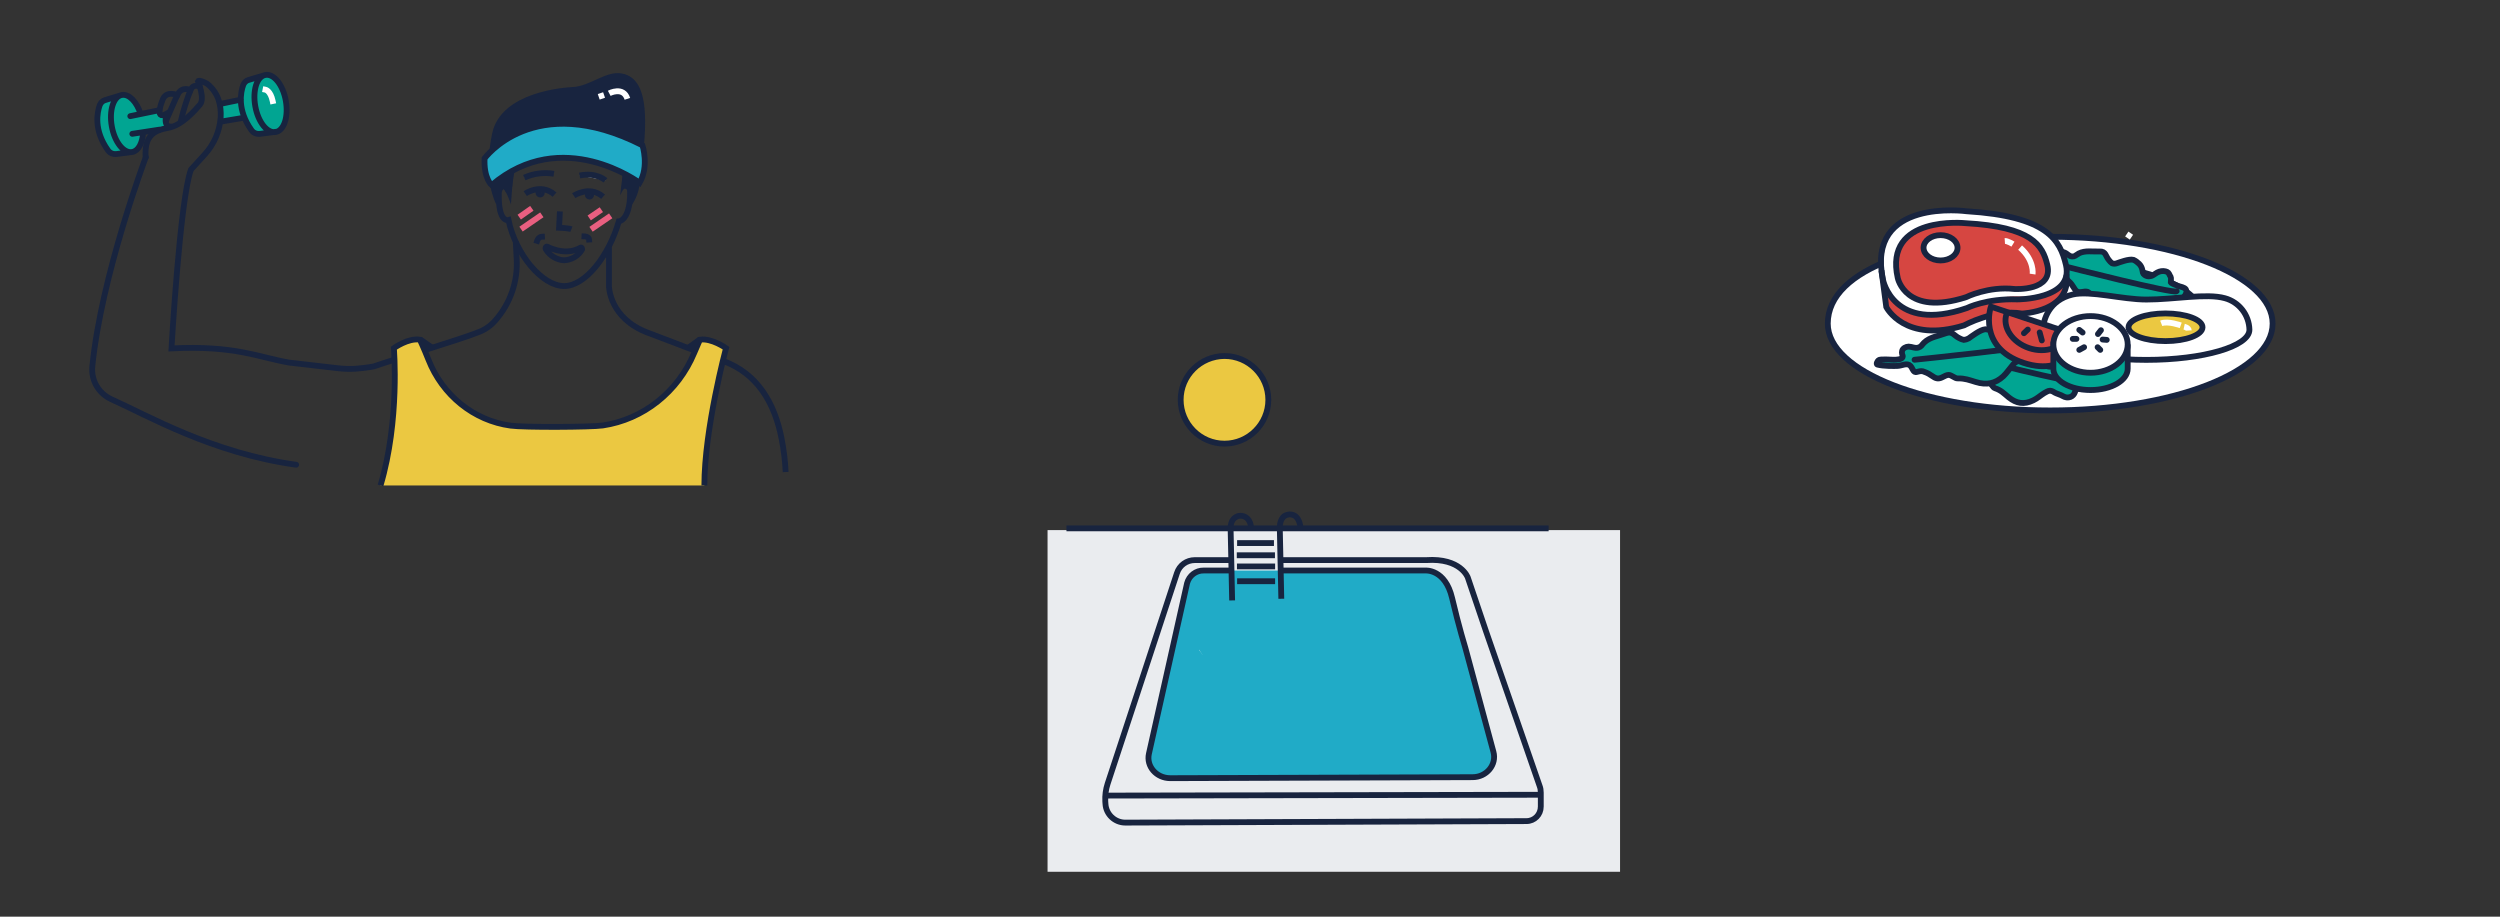 <svg xmlns="http://www.w3.org/2000/svg" xmlns:xlink="http://www.w3.org/1999/xlink" id="eme8df5sqr31" viewBox="-45 0 1500 550"><rect x="-45" y="0" width="1500" height="550" fill="#333333" stroke="none"/><style><![CDATA[#eme8df5sqr3110_to {animation: eme8df5sqr3110_to__to 6500ms linear infinite normal forwards}@keyframes eme8df5sqr3110_to__to { 0% {transform: translate(0px,-210.442px)} 7.692% {transform: translate(0px,-210.442px)} 62.308% {transform: translate(117.377px,-96.645px)} 100% {transform: translate(117.377px,-96.645px)} }#eme8df5sqr3142 {animation: eme8df5sqr3142_s_do 6500ms linear infinite normal forwards}@keyframes eme8df5sqr3142_s_do { 0% {stroke-dashoffset: 32.11} 53.846% {stroke-dashoffset: 32.11} 60% {stroke-dashoffset: 0} 100% {stroke-dashoffset: 0} }#eme8df5sqr3144 {animation: eme8df5sqr3144_s_do 6500ms linear infinite normal forwards}@keyframes eme8df5sqr3144_s_do { 0% {stroke-dashoffset: 32.11} 35.385% {stroke-dashoffset: 32.11} 41.538% {stroke-dashoffset: 0} 100% {stroke-dashoffset: 0} }#eme8df5sqr3146 {animation: eme8df5sqr3146_s_do 6500ms linear infinite normal forwards}@keyframes eme8df5sqr3146_s_do { 0% {stroke-dashoffset: 32.11} 13.846% {stroke-dashoffset: 32.11} 20% {stroke-dashoffset: 0} 100% {stroke-dashoffset: 0} }#eme8df5sqr3148 {animation: eme8df5sqr3148_s_do 6500ms linear infinite normal forwards}@keyframes eme8df5sqr3148_s_do { 0% {stroke-dashoffset: 32.17} 66.154% {stroke-dashoffset: 32.17} 70.769% {stroke-dashoffset: 0} 100% {stroke-dashoffset: 0} }#eme8df5sqr3150 {animation: eme8df5sqr3150_s_do 6500ms linear infinite normal forwards}@keyframes eme8df5sqr3150_s_do { 0% {stroke-dashoffset: 32.17} 26.154% {stroke-dashoffset: 32.17} 32.308% {stroke-dashoffset: 0} 100% {stroke-dashoffset: 0} }#eme8df5sqr3152 {animation: eme8df5sqr3152_s_do 6500ms linear infinite normal forwards}@keyframes eme8df5sqr3152_s_do { 0% {stroke-dashoffset: 32.17} 12.308% {stroke-dashoffset: 32.17} 16.923% {stroke-dashoffset: 0} 100% {stroke-dashoffset: 0} }#eme8df5sqr3154 {animation: eme8df5sqr3154_s_do 6500ms linear infinite normal forwards}@keyframes eme8df5sqr3154_s_do { 0% {stroke-dashoffset: 32.17} 27.692% {stroke-dashoffset: 32.17} 32.308% {stroke-dashoffset: 0} 100% {stroke-dashoffset: 0} }#eme8df5sqr3157 {animation: eme8df5sqr3157_s_do 6500ms linear infinite normal forwards}@keyframes eme8df5sqr3157_s_do { 0% {stroke-dashoffset: 32.17} 27.692% {stroke-dashoffset: 32.17} 33.846% {stroke-dashoffset: 0} 100% {stroke-dashoffset: 0} }#eme8df5sqr3159 {animation: eme8df5sqr3159_s_do 6500ms linear infinite normal forwards}@keyframes eme8df5sqr3159_s_do { 0% {stroke-dashoffset: 32.11} 40% {stroke-dashoffset: 32.11} 43.077% {stroke-dashoffset: 2.29} 47.692% {stroke-dashoffset: 0} 100% {stroke-dashoffset: 0} }#eme8df5sqr3208 {animation: eme8df5sqr3208_c_o 6500ms linear infinite normal forwards}@keyframes eme8df5sqr3208_c_o { 0% {opacity: 0} 1.538% {opacity: 1} 4.615% {opacity: 1} 6.154% {opacity: 0} 13.538% {opacity: 0} 15.077% {opacity: 1} 18.154% {opacity: 1} 19.692% {opacity: 0} 27.692% {opacity: 0} 29.231% {opacity: 1} 32.308% {opacity: 1} 33.846% {opacity: 0} 43.077% {opacity: 0} 44.615% {opacity: 1} 47.692% {opacity: 1} 49.231% {opacity: 0} 58.462% {opacity: 0} 60% {opacity: 1} 63.077% {opacity: 1} 64.615% {opacity: 0} 73.846% {opacity: 0} 75.385% {opacity: 1} 78.462% {opacity: 1} 80% {opacity: 0} 87.692% {opacity: 0} 89.231% {opacity: 1} 92.308% {opacity: 1} 93.846% {opacity: 0} 100% {opacity: 0} }#eme8df5sqr3211 {animation: eme8df5sqr3211_c_o 6500ms linear infinite normal forwards}@keyframes eme8df5sqr3211_c_o { 0% {opacity: 0} 1.538% {opacity: 1} 4.615% {opacity: 1} 6.154% {opacity: 0} 13.538% {opacity: 0} 15.077% {opacity: 1} 18.154% {opacity: 1} 19.692% {opacity: 0} 27.692% {opacity: 0} 29.231% {opacity: 1} 32.308% {opacity: 1} 33.846% {opacity: 0} 43.077% {opacity: 0} 44.615% {opacity: 1} 47.692% {opacity: 1} 49.231% {opacity: 0} 58.462% {opacity: 0} 60% {opacity: 1} 63.077% {opacity: 1} 64.615% {opacity: 0} 73.846% {opacity: 0} 75.385% {opacity: 1} 78.462% {opacity: 1} 80% {opacity: 0} 87.692% {opacity: 0} 89.231% {opacity: 1} 92.308% {opacity: 1} 93.846% {opacity: 0} 100% {opacity: 0} }#eme8df5sqr3214 {animation: eme8df5sqr3214_c_o 6500ms linear infinite normal forwards}@keyframes eme8df5sqr3214_c_o { 0% {opacity: 0} 1.538% {opacity: 1} 4.615% {opacity: 1} 6.154% {opacity: 0} 13.538% {opacity: 0} 15.077% {opacity: 1} 18.154% {opacity: 1} 19.692% {opacity: 0} 27.692% {opacity: 0} 29.231% {opacity: 1} 32.308% {opacity: 1} 33.846% {opacity: 0} 43.077% {opacity: 0} 44.615% {opacity: 1} 47.692% {opacity: 1} 49.231% {opacity: 0} 58.462% {opacity: 0} 60% {opacity: 1} 63.077% {opacity: 1} 64.615% {opacity: 0} 73.846% {opacity: 0} 75.385% {opacity: 1} 78.462% {opacity: 1} 80% {opacity: 0} 87.692% {opacity: 0} 89.231% {opacity: 1} 92.308% {opacity: 1} 93.846% {opacity: 0} 100% {opacity: 0} }#eme8df5sqr3217 {animation: eme8df5sqr3217_c_o 6500ms linear infinite normal forwards}@keyframes eme8df5sqr3217_c_o { 0% {opacity: 0} 1.538% {opacity: 1} 4.615% {opacity: 1} 6.154% {opacity: 0} 13.538% {opacity: 0} 15.077% {opacity: 1} 18.154% {opacity: 1} 19.692% {opacity: 0} 27.692% {opacity: 0} 29.231% {opacity: 1} 32.308% {opacity: 1} 33.846% {opacity: 0} 43.077% {opacity: 0} 44.615% {opacity: 1} 47.692% {opacity: 1} 49.231% {opacity: 0} 58.462% {opacity: 0} 60% {opacity: 1} 63.077% {opacity: 1} 64.615% {opacity: 0} 73.846% {opacity: 0} 75.385% {opacity: 1} 78.462% {opacity: 1} 80% {opacity: 0} 87.692% {opacity: 0} 89.231% {opacity: 1} 92.308% {opacity: 1} 93.846% {opacity: 0} 100% {opacity: 0} }]]></style><g id="eme8df5sqr32"><path id="eme8df5sqr33" d="M66.4,74.2L44.7,78.3L46.1,88.7L72.4,83.7L66.4,74.2Z" transform="matrix(1 0 0 1 -16.032 -8.016)" fill="rgb(1,165,146)" stroke="none" stroke-width="1"></path><path id="eme8df5sqr34" d="M128,65.8L103.2,70.4L101.9,81.3L129.4,76.1L128,65.8Z" transform="matrix(1 0 0 1 -16.032 -8.016)" fill="rgb(1,165,146)" stroke="none" stroke-width="1"></path><path id="eme8df5sqr35" d="M223.1,211.6L230.3,216.6" transform="matrix(1 0 0 1 -16.032 -8.016)" fill="none" stroke="rgb(24,36,63)" stroke-width="3.5"></path><g id="eme8df5sqr36"><g id="eme8df5sqr37" transform="matrix(1 0 0 1 0 -74.299)"><g id="eme8df5sqr38" transform="matrix(1 0 0 1 1.658 17.176)"><path id="eme8df5sqr39" d="M716.9,557.7C716.9,586.5,657.1,609.8,583.4,609.8C509.7,609.8,450,586.5,450,557.7C450,524.5,507.6,505.6,583.5,505.6C657.2,505.6,716.9,528.9,716.9,557.7" transform="matrix(1 0 0 1 600.009 -306.411)" fill="rgb(255,255,255)" stroke="none" stroke-width="1"></path></g><g id="eme8df5sqr310" transform="matrix(1 0 0 1 1.658 17.176)"><path id="eme8df5sqr311" d="M716.9,557.7C716.9,586.5,657.1,609.8,583.4,609.8C509.7,609.8,450,586.5,450,557.7C450,524.5,507.6,505.6,583.5,505.6C657.2,505.6,716.9,528.9,716.9,557.7Z" transform="matrix(1 0 0 1 600.009 -306.411)" fill="none" stroke="rgb(24,36,63)" stroke-width="3.5"></path></g><g id="eme8df5sqr312" transform="matrix(1 0 0 1 135.087 31.69)"><path id="eme8df5sqr313" d="M450,505.6C500.1,505.6,540.8,520.2,540.8,538.1C540.8,556,504.8,565,455.5,567.6" transform="matrix(1 0 0 1 600.009 -306.411)" fill="none" stroke="rgb(24,36,63)" stroke-width="3.5"></path></g><g id="eme8df5sqr314" transform="matrix(1 0 0 1 178.047 61.998)"><path id="eme8df5sqr315" d="" fill="rgb(255,255,255)" stroke="none" stroke-width="1"></path></g></g></g><g id="eme8df5sqr316" transform="matrix(1 0 0 1 178.047 -12.301)"><path id="eme8df5sqr317" d="" fill="none" stroke="rgb(255,255,255)" stroke-width="3.5"></path></g><g id="eme8df5sqr318"><g id="eme8df5sqr319" transform="matrix(1 0 0 1 0 -74.299)"><g id="eme8df5sqr320" transform="matrix(1 0 0 1 186.937 95.697)"><path id="eme8df5sqr321" d="" fill="rgb(255,255,255)" stroke="none" stroke-width="1"></path></g></g></g><g id="eme8df5sqr322" transform="matrix(1 0 0 1 186.937 21.398)"><path id="eme8df5sqr323" d="" fill="none" stroke="rgb(255,255,255)" stroke-width="3.5"></path></g><g id="eme8df5sqr324" transform="matrix(1 0 0 1 181.054 -58.779)"><path id="eme8df5sqr325" d="M450,505.6L452.8,507.5" transform="matrix(1 0 0 1 600.009 -306.411)" fill="none" stroke="rgb(255,255,255)" stroke-width="3.5"></path></g><g id="eme8df5sqr326"><g id="eme8df5sqr327" transform="matrix(1 0 0 1 0 -74.299)"><g id="eme8df5sqr328" transform="matrix(1 0 0 1 194.889 62.095)"><path id="eme8df5sqr329" d="" fill="rgb(255,255,255)" stroke="none" stroke-width="1"></path></g></g></g><g id="eme8df5sqr330" transform="matrix(1 0 0 1 194.889 -12.204)"><path id="eme8df5sqr331" d="" fill="none" stroke="rgb(255,255,255)" stroke-width="3.5"></path></g><g id="eme8df5sqr332" transform="matrix(1 0 0 1 156.135 30.195)"><path id="eme8df5sqr333" d="" fill="none" stroke="rgb(24,36,63)" stroke-width="3.5"></path></g><g id="eme8df5sqr334" transform="matrix(1 0 0 1 179.692 35.627)"><path id="eme8df5sqr335" d="" fill="none" stroke="rgb(24,36,63)" stroke-width="3.5"></path></g><g id="eme8df5sqr336"><g id="eme8df5sqr337" transform="matrix(1 0 0 1 0 -74.299)"><g id="eme8df5sqr338" transform="matrix(1 0 0 1 65.238 80.025)"><path id="eme8df5sqr339" d="M510.5,510.8C511.8,511.4,512.9,512.2,513.9,513.2C514.9,514.2,515.5,515.4,515.8,516.7C516.2,518.3,515.9,519,517.2,519.9C518.2,520.6,519.4,520.9,520.6,520.6C522.5,520.3,523.2,519.2,524.8,518.4C526.3,517.6,528.1,517.3,529.7,517.7C531.3,518.1,531.6,518.6,532.3,520.1C532.7,520.6,532.9,521.2,533,521.8C533.1,522.6,532.9,523.5,532.9,524.4C532.9,524.4,533,524.6,534,525.1C534.3,525.2,534.8,525.5,535.1,525.6C535.9,525.9,536.6,526.2,537.4,526.5C538.7,527,541.1,527.2,542,528.6C542.6,529.6,542.2,530.8,541.6,531.9C540.8,533.2,539.9,534.1,538.6,534.2C537.7,534.3,536.2,533.2,535.4,534.2C535,534.7,534.8,536.2,534.3,536.9C533.6,538.1,532.5,538.9,531.1,539.1C528.9,539.4,528.1,538.6,526.4,537.8C525.1,537.2,523.8,536.9,522.5,536.2C521.7,535.6,520.8,535.2,519.8,535.1C518.6,535.1,517.3,536,516.2,536.6C514,538,512,539.8,509.7,540.9C504.1,543.6,499.6,542.8,495,539.1C492.2,536.8,490.4,534.8,486.7,533.6C485.4,533.2,484.4,530.5,483,530C480.9,529.3,478.7,530.9,476.7,529.8C474.8,528.7,474.5,526.1,471.7,523.7C470.1,521.7,467.6,522.8,467,521.9C466.2,520.8,466.6,519,466.1,517.7C465.2,515.1,461.9,516,459.8,515.3C458.2,514.8,452.7,512.8,450.1,510.7C449.4,510.2,450.9,508.8,451.5,508.4C452.5,507.8,458.1,510.6,459.1,511C460.3,511.4,462.9,512.4,463.9,511.3C464.5,510.7,464.3,510.1,464.4,509.4C464.5,508.7,464.7,508,465.1,507.5C466,506.3,467.7,505.8,469.1,506.4C470.9,507.1,471.8,508.7,473.7,508.8C475.4,508.9,475.7,508.1,477.4,507.2L477.6,507C481.5,505,486,506,490.2,505.8C494,505.6,493.7,508.6,495.8,511C496.3,511.7,497,512.4,497.7,512.9C498.6,513.2,499.5,513.2,500.4,512.9C502.2,512.3,507.8,510.1,510.5,510.8" transform="matrix(1 0 0 1 600.009 -306.411)" fill="rgb(1,165,146)" stroke="none" stroke-width="1"></path></g><g id="eme8df5sqr340" transform="matrix(1 0 0 1 65.238 80.025)"><path id="eme8df5sqr341" d="M510.5,510.8C511.8,511.4,512.9,512.2,513.9,513.2C514.9,514.2,515.5,515.4,515.8,516.7C516.2,518.3,515.9,519,517.2,519.9C518.2,520.6,519.4,520.9,520.6,520.6C522.5,520.3,523.2,519.2,524.8,518.4C526.3,517.6,528.1,517.3,529.7,517.7C531.3,518.1,531.6,518.6,532.3,520.1C532.7,520.6,532.9,521.2,533,521.8C533.1,522.6,532.9,523.5,532.9,524.4C532.9,524.4,533,524.6,534,525.1C534.3,525.2,534.8,525.5,535.1,525.6C535.9,525.9,536.6,526.2,537.4,526.5C538.7,527,541.1,527.2,542,528.6C542.6,529.6,542.2,530.8,541.6,531.9C540.8,533.2,539.9,534.1,538.6,534.2C537.7,534.3,536.2,533.2,535.4,534.2C535,534.7,534.8,536.2,534.3,536.9C533.6,538.1,532.5,538.9,531.1,539.1C528.9,539.4,528.1,538.6,526.4,537.8C525.1,537.2,523.8,536.9,522.5,536.2C521.7,535.6,520.8,535.2,519.8,535.1C518.6,535.1,517.3,536,516.2,536.6C514,538,512,539.8,509.7,540.9C504.1,543.6,499.6,542.8,495,539.1C492.2,536.8,490.4,534.8,486.7,533.6C485.4,533.2,484.4,530.5,483,530C480.9,529.3,478.7,530.9,476.7,529.8C474.8,528.7,474.5,526.1,471.7,523.7C470.1,521.7,467.6,522.8,467,521.9C466.2,520.8,466.6,519,466.1,517.7C465.2,515.1,461.9,516,459.8,515.3C458.2,514.8,452.7,512.8,450.1,510.7C449.4,510.2,450.9,508.8,451.5,508.4C452.5,507.8,458.1,510.6,459.1,511C460.3,511.4,462.9,512.4,463.9,511.3C464.5,510.7,464.3,510.1,464.4,509.4C464.5,508.7,464.7,508,465.1,507.5C466,506.3,467.7,505.8,469.1,506.4C470.9,507.1,471.8,508.7,473.7,508.8C475.4,508.9,475.7,508.1,477.4,507.2L477.6,507C481.5,505,486,506,490.2,505.8C494,505.6,493.7,508.6,495.8,511C496.3,511.7,497,512.4,497.7,512.9C498.6,513.2,499.5,513.2,500.4,512.9C502.2,512.3,507.8,510.1,510.5,510.8Z" transform="matrix(1 0 0 1 600.009 -306.411)" fill="none" stroke="rgb(24,36,63)" stroke-width="3.5"></path></g><g id="eme8df5sqr342" transform="matrix(1 0 0 1 84.76 89.179)"><path id="eme8df5sqr343" d="M450,505.6C450,505.6,515.4,522.3,516.9,520.5" transform="matrix(1 0 0 1 600.009 -306.411)" fill="none" stroke="rgb(24,36,63)" stroke-width="3.5" stroke-linecap="round"></path></g><g id="eme8df5sqr344" transform="matrix(1 0 0 1 124.569 25.805)"><path id="eme8df5sqr345" d="M510.5,510.8C511.8,511.4,512.9,512.2,513.9,513.2C514.9,514.2,515.5,515.4,515.8,516.7C516.2,518.3,515.9,519,517.2,519.9C518.2,520.6,519.4,520.9,520.6,520.6C522.5,520.3,523.2,519.2,524.8,518.4C526.3,517.6,528.1,517.3,529.7,517.7C531.3,518.1,531.6,518.6,532.3,520.1C532.7,520.6,532.9,521.2,533,521.8C533.1,522.6,532.9,523.5,532.9,524.4C532.9,524.4,533,524.6,534,525.1C534.3,525.2,534.8,525.5,535.1,525.6C535.9,525.9,536.6,526.2,537.4,526.5C538.7,527,541.1,527.2,542,528.6C542.6,529.6,542.2,530.8,541.6,531.9C540.8,533.2,539.9,534.1,538.6,534.2C537.7,534.3,536.2,533.2,535.4,534.2C535,534.7,534.8,536.2,534.3,536.9C533.6,538.1,532.5,538.9,531.1,539.1C528.9,539.4,528.1,538.6,526.4,537.8C525.1,537.2,523.8,536.9,522.5,536.2C521.7,535.6,520.8,535.2,519.8,535.1C518.6,535.1,517.3,536,516.2,536.6C514,538,512,539.8,509.7,540.9C504.1,543.6,499.6,542.8,495,539.1C492.2,536.8,490.4,534.8,486.7,533.6C485.4,533.2,484.4,530.5,483,530C480.9,529.3,478.7,530.9,476.7,529.8C474.8,528.7,474.5,526.1,471.7,523.7C470.1,521.7,467.6,522.8,467,521.9C466.2,520.8,466.6,519,466.1,517.7C465.2,515.1,461.9,516,459.8,515.3C458.2,514.8,452.7,512.8,450.1,510.7C449.4,510.2,450.9,508.8,451.5,508.4C452.5,507.8,458.1,510.6,459.1,511C460.3,511.4,462.9,512.4,463.9,511.3C464.5,510.7,464.3,510.1,464.4,509.4C464.5,508.7,464.7,508,465.1,507.5C466,506.3,467.7,505.8,469.1,506.4C470.9,507.1,471.8,508.7,473.7,508.8C475.4,508.9,475.7,508.1,477.4,507.2L477.6,507C481.5,505,486,506,490.2,505.8C494,505.6,493.7,508.6,495.8,511C496.3,511.7,497,512.4,497.7,512.9C498.6,513.2,499.5,513.2,500.4,512.9C502.2,512.3,507.8,510.1,510.5,510.8" transform="matrix(1 0 0 1 600.009 -306.411)" fill="rgb(1,165,146)" stroke="none" stroke-width="1"></path></g><g id="eme8df5sqr346" transform="matrix(1 0 0 1 124.569 25.805)"><path id="eme8df5sqr347" d="M510.5,510.8C511.8,511.4,512.9,512.2,513.9,513.2C514.9,514.2,515.5,515.4,515.8,516.7C516.2,518.3,515.9,519,517.2,519.9C518.2,520.6,519.4,520.9,520.6,520.6C522.5,520.3,523.2,519.2,524.8,518.4C526.3,517.6,528.1,517.3,529.7,517.7C531.3,518.1,531.6,518.6,532.3,520.1C532.7,520.6,532.9,521.2,533,521.8C533.1,522.6,532.9,523.5,532.9,524.4C532.9,524.4,533,524.6,534,525.1C534.3,525.2,534.8,525.5,535.1,525.6C535.9,525.9,536.6,526.2,537.4,526.5C538.7,527,541.1,527.2,542,528.6C542.6,529.6,542.2,530.8,541.6,531.9C540.8,533.2,539.9,534.1,538.6,534.2C537.7,534.3,536.2,533.2,535.4,534.2C535,534.7,534.8,536.2,534.3,536.9C533.6,538.1,532.5,538.9,531.1,539.1C528.9,539.4,528.1,538.6,526.4,537.8C525.1,537.2,523.8,536.9,522.5,536.2C521.7,535.6,520.8,535.2,519.8,535.1C518.6,535.1,517.3,536,516.2,536.6C514,538,512,539.8,509.7,540.9C504.1,543.6,499.6,542.8,495,539.1C492.2,536.8,490.4,534.8,486.7,533.6C485.4,533.2,484.4,530.5,483,530C480.9,529.3,478.7,530.9,476.7,529.8C474.8,528.7,474.5,526.1,471.7,523.7C470.1,521.7,467.6,522.8,467,521.9C466.2,520.8,466.6,519,466.1,517.7C465.2,515.1,461.9,516,459.8,515.3C458.2,514.8,452.7,512.8,450.1,510.7C449.4,510.2,450.9,508.8,451.5,508.4C452.5,507.8,458.1,510.6,459.1,511C460.3,511.4,462.9,512.4,463.9,511.3C464.5,510.7,464.3,510.1,464.4,509.4C464.5,508.7,464.7,508,465.1,507.5C466,506.3,467.7,505.8,469.1,506.4C470.9,507.1,471.8,508.7,473.7,508.8C475.4,508.9,475.7,508.1,477.4,507.2L477.6,507C481.5,505,486,506,490.2,505.8C494,505.6,493.7,508.6,495.8,511C496.3,511.7,497,512.4,497.7,512.9C498.6,513.2,499.5,513.2,500.4,512.9C502.2,512.3,507.8,510.1,510.5,510.8Z" transform="matrix(1 0 0 1 600.009 -306.411)" fill="none" stroke="rgb(24,36,63)" stroke-width="3.5"></path></g><g id="eme8df5sqr348" transform="matrix(1 0 0 1 144.088 34.959)"><path id="eme8df5sqr349" d="M450,505.6C450,505.6,515.4,522.3,516.9,520.5" transform="matrix(1 0 0 1 600.009 -306.411)" fill="none" stroke="rgb(24,36,63)" stroke-width="3.5" stroke-linecap="round"></path></g><g id="eme8df5sqr350" transform="matrix(1 0 0 1 35.963 39.665)"><path id="eme8df5sqr351" d="M450,506L452.1,525.1C452.1,525.1,463.2,547.1,498.8,536.1C498.8,536.1,516.9,526.1,533.5,529C533.5,529,563.3,528,560.2,505.6" transform="matrix(1 0 0 1 600.009 -306.411)" fill="rgb(214,70,65)" stroke="none" stroke-width="1"></path></g><g id="eme8df5sqr352" transform="matrix(1 0 0 1 35.318 1.842)"><path id="eme8df5sqr353" d="M500.5,505.8C499.2,505.7,439.9,494.9,451.2,548.5C451.2,548.5,456.8,578.6,501,563.4C501,563.4,517.3,554.7,536.3,557.1C536.3,557.1,564.9,558.9,560.1,538.2C556.7,523.1,549.1,508.8,500.5,505.8" transform="matrix(1 0 0 1 600.009 -306.411)" fill="rgb(255,255,255)" stroke="none" stroke-width="1"></path></g><g id="eme8df5sqr354" transform="matrix(1 0 0 1 42.615 9.378)"><path id="eme8df5sqr355" d="M493.3,506.1C493.3,506.1,443.3,498.7,450.7,537.1C450.7,537.1,455.6,561.7,494.2,549.3C494.2,549.3,508.4,542.2,525,544.1C525,544.1,546.4,545.6,540.4,529.2C536,517.1,533.9,509.6,493.3,506.1" transform="matrix(1 0 0 1 600.009 -306.411)" fill="rgb(214,70,65)" stroke="none" stroke-width="1"></path></g><g id="eme8df5sqr356" transform="matrix(1 0 0 1 34.386 1.654)"><path id="eme8df5sqr357" d="M500.5,505.8C500.5,505.8,439.9,497.5,450.4,546.9C450.4,546.9,456.5,579.1,500.7,563.9C500.7,563.9,512.5,558,530.9,558.7C530.9,558.7,564.9,558.8,560.2,538.1C556.7,523.1,549.1,508.8,500.5,505.8Z" transform="matrix(1 0 0 1 600.009 -306.411)" fill="none" stroke="rgb(24,36,63)" stroke-width="3.5"></path></g><g id="eme8df5sqr358" transform="matrix(1 0 0 1 34.755 39.833)"><path id="eme8df5sqr359" d="M449.1,503.1L452,525.1C452,525.1,463.1,547.1,498.7,536.1C498.7,536.1,516.8,526.1,533.4,529C533.4,529,563.2,528,560.1,505.6" transform="matrix(1 0 0 1 600.009 -306.411)" fill="none" stroke="rgb(24,36,63)" stroke-width="3.5"></path></g><g id="eme8df5sqr360" transform="matrix(1 0 0 1 42.637 8.813)"><path id="eme8df5sqr361" d="M491.6,505.8C491.6,505.8,442.4,500.7,451,538.7C451,538.7,455.7,561.9,492,550.2C492,550.2,505.4,543.5,521.1,545.3C521.1,545.3,544.7,546.7,540.7,530.7C537.9,519.1,531.6,508,491.6,505.8Z" transform="matrix(1 0 0 1 600.009 -306.411)" fill="none" stroke="rgb(24,36,63)" stroke-width="3.5"></path></g><g id="eme8df5sqr362" transform="matrix(1 0 0 1 59.217 16.194)"><path id="eme8df5sqr363" d="M460.1,520.8C465.7,520.8,470.3,517.4,470.3,513.2C470.3,509,465.7,505.6,460.1,505.6C454.5,505.6,449.9,509,449.9,513.2C450,517.4,454.5,520.8,460.1,520.8" transform="matrix(1 0 0 1 600.009 -306.411)" fill="rgb(255,255,255)" stroke="none" stroke-width="1"></path></g><g id="eme8df5sqr364" transform="matrix(1 0 0 1 59.217 16.194)"><path id="eme8df5sqr365" d="M460.1,520.8C465.7,520.8,470.3,517.4,470.3,513.2C470.3,509,465.7,505.6,460.1,505.6C454.5,505.6,449.9,509,449.9,513.2C450,517.4,454.5,520.8,460.1,520.8Z" transform="matrix(1 0 0 1 600.009 -306.411)" fill="none" stroke="rgb(24,36,63)" stroke-width="3.5"></path></g><g id="eme8df5sqr366" transform="matrix(1 0 0 1 31.085 72.258)"><path id="eme8df5sqr367" d="M515.1,506C516.7,506.1,518.2,506.4,519.7,507C521.1,507.5,522.2,508.4,523.1,509.6C524.1,511,524.1,511.8,525.8,512.1C527.1,512.4,528.5,512.2,529.7,511.5C531.6,510.6,532,509.3,533.3,507.9C534.7,506.6,536.4,505.7,538.3,505.5C540.2,505.3,540.7,505.7,542,506.8C542.7,507.3,542.9,507.4,543.4,508.1C543.8,508.8,543.9,509.8,544.3,510.5C544.3,510.5,544.5,510.7,545.7,510.8C546,510.8,546.7,510.9,547.1,510.9C548,510.9,549,510.9,549.9,510.9C551.5,510.9,554.1,510.3,555.6,511.2C556.7,511.9,556.7,513.2,556.5,514.4C556.4,515.8,555.5,517.1,554.2,517.6C553.2,518,551.3,517.6,550.7,518.8C550.4,519.4,550.9,520.9,550.6,521.7C550.3,523.1,549.4,524.3,548.1,524.9C545.9,526,544.7,525.5,542.5,525.4C540.9,525.3,539.3,525.5,537.7,525.3C536.6,525,535.5,525,534.4,525.2C533.1,525.8,532,526.7,531.2,527.9C529.4,530,527.9,532.3,525.9,534.2C521,538.7,515.8,539.6,509.5,537.7C505.5,536.5,502.9,535.4,498.5,535.5C496.9,535.6,494.8,533.4,493.1,533.4C490.6,533.5,488.9,535.8,486.3,535.5C483.9,535.2,482.5,532.9,478.6,531.6C476.1,530.3,473.9,532.2,472.8,531.6C471.5,530.9,471.2,529,470.2,528C468.2,525.9,465.1,527.9,462.5,528C460.6,528.1,454,528.2,450.3,527.2C449.4,526.9,450.4,525.1,451,524.6C451.8,523.7,458.9,524.3,460.1,524.3C461.6,524.3,464.7,524.2,465.4,522.9C465.8,522.1,465.4,521.7,465.2,521C465,520.3,465,519.6,465.2,518.9C465.6,517.4,467.5,516.4,469.1,516.4C471.3,516.5,472.8,517.6,474.9,517C476.8,516.4,476.8,515.6,478.2,514.2L478.4,514C481.8,510.7,486.9,510.1,491.4,508.4C495.4,506.9,496.2,509.8,499.4,511.3C500.3,511.8,501.2,512.2,502.2,512.4C503.2,512.3,504.2,512,505.1,511.5C506.7,510.4,511.9,506.3,515.1,506" transform="matrix(1 0 0 1 600.009 -306.411)" fill="rgb(1,165,146)" stroke="none" stroke-width="1"></path></g><g id="eme8df5sqr368" transform="matrix(1 0 0 1 31.085 72.258)"><path id="eme8df5sqr369" d="M515.1,506C516.7,506.1,518.2,506.4,519.7,507C521.1,507.5,522.2,508.4,523.1,509.6C524.1,511,524.1,511.8,525.8,512.1C527.1,512.4,528.5,512.2,529.7,511.5C531.6,510.6,532,509.3,533.3,507.9C534.7,506.6,536.4,505.7,538.3,505.5C540.2,505.3,540.7,505.7,542,506.8C542.7,507.3,542.9,507.4,543.4,508.1C543.8,508.8,543.9,509.8,544.3,510.5C544.3,510.5,544.5,510.7,545.7,510.8C546,510.8,546.7,510.9,547.1,510.9C548,510.9,549,510.9,549.9,510.9C551.5,510.9,554.1,510.3,555.6,511.2C556.7,511.9,556.7,513.2,556.5,514.4C556.4,515.8,555.5,517.1,554.2,517.6C553.2,518,551.3,517.6,550.7,518.8C550.4,519.4,550.9,520.9,550.6,521.7C550.3,523.1,549.4,524.3,548.1,524.9C545.9,526,544.7,525.5,542.5,525.4C540.9,525.3,539.3,525.5,537.7,525.3C536.6,525,535.5,525,534.4,525.2C533.1,525.8,532,526.7,531.2,527.9C529.4,530,527.9,532.3,525.9,534.2C521,538.7,515.8,539.6,509.5,537.7C505.5,536.5,502.9,535.4,498.5,535.5C496.9,535.6,494.8,533.4,493.1,533.4C490.6,533.5,488.9,535.8,486.3,535.5C483.9,535.2,482.5,532.9,478.6,531.6C476.1,530.3,473.9,532.2,472.8,531.6C471.5,530.9,471.2,529,470.2,528C468.2,525.9,465.1,527.9,462.5,528C460.6,528.1,454,528.2,450.3,527.2C449.4,526.9,450.4,525.1,451,524.6C451.8,523.7,458.9,524.3,460.1,524.3C461.6,524.3,464.7,524.2,465.4,522.9C465.8,522.1,465.4,521.7,465.2,521C465,520.3,465,519.6,465.2,518.9C465.6,517.4,467.5,516.4,469.1,516.4C471.3,516.5,472.8,517.6,474.9,517C476.8,516.4,476.8,515.6,478.2,514.2L478.4,514C481.8,510.7,486.9,510.1,491.4,508.4C495.4,506.9,496.2,509.8,499.4,511.3C500.3,511.8,501.2,512.2,502.2,512.4C503.2,512.3,504.2,512,505.1,511.5C506.7,510.4,511.9,506.3,515.1,506Z" transform="matrix(1 0 0 1 600.009 -306.411)" fill="none" stroke="rgb(24,36,63)" stroke-width="3.5"></path></g><g id="eme8df5sqr370" transform="matrix(1 0 0 1 53.722 81.055)"><path id="eme8df5sqr371" d="M450,515.5C450,515.5,526.6,507.7,527.5,505.5" transform="matrix(1 0 0 1 600.009 -306.411)" fill="none" stroke="rgb(24,36,63)" stroke-width="3.5" stroke-linecap="round"></path></g><g id="eme8df5sqr372" transform="matrix(1 0 0 1 130.843 51.24)"><path id="eme8df5sqr373" d="M573.8,527.3C573.8,537.3,546.1,545.4,511.9,545.4C477.7,545.4,450,537.3,450,527.3C450,521.6,453.5,509.5,467.7,506.2C478.3,503.7,497.4,509.2,512,509.2C528.7,509.2,548,505.3,559.1,508.4C567.6,510.7,573.6,518.4,573.8,527.3" transform="matrix(1 0 0 1 600.009 -306.411)" fill="rgb(255,255,255)" stroke="none" stroke-width="1"></path></g><g id="eme8df5sqr374" transform="matrix(1 0 0 1 130.843 51.24)"><path id="eme8df5sqr375" d="M573.8,527.3C573.8,537.3,546.1,545.4,511.9,545.4C477.7,545.4,450,537.3,450,527.3C450,521.6,453.5,509.5,467.7,506.2C478.3,503.7,497.4,509.2,512,509.2C528.7,509.2,548,505.3,559.1,508.4C567.6,510.7,573.6,518.4,573.8,527.3Z" transform="matrix(1 0 0 1 600.009 -306.411)" fill="none" stroke="rgb(24,36,63)" stroke-width="3.5"></path></g><g id="eme8df5sqr376" transform="matrix(1 0 0 1 182.105 63.173)"><path id="eme8df5sqr377" d="M494.4,513.9C494.4,518.5,484.4,522.2,472.2,522.2C459.9,522.2,450,518.5,450,513.9C450,509.3,460,505.6,472.2,505.6C484.4,505.6,494.4,509.3,494.4,513.9" transform="matrix(1 0 0 1 600.009 -306.411)" fill="rgb(235,200,65)" stroke="none" stroke-width="1"></path></g><g id="eme8df5sqr378" transform="matrix(1 0 0 1 182.105 63.173)"><path id="eme8df5sqr379" d="M494.4,513.9C494.4,518.5,484.4,522.2,472.2,522.2C459.9,522.2,450,518.5,450,513.9C450,509.3,460,505.6,472.2,505.6C484.4,505.6,494.4,509.3,494.4,513.9Z" transform="matrix(1 0 0 1 600.009 -306.411)" fill="none" stroke="rgb(24,36,63)" stroke-width="3.5"></path></g><g id="eme8df5sqr380" transform="matrix(1 0 0 1 201.732 68.728)"><path id="eme8df5sqr381" d="M461.7,507.2C461.7,507.2,454,504.4,450,506" transform="matrix(1 0 0 1 600.009 -306.411)" fill="none" stroke="rgb(255,255,255)" stroke-width="3.5"></path></g><g id="eme8df5sqr382" transform="matrix(1 0 0 1 215.476 71.119)"><path id="eme8df5sqr383" d="M450,505.6C450,505.6,452.7,506.2,452.8,507.9" transform="matrix(1 0 0 1 600.009 -306.411)" fill="none" stroke="rgb(255,255,255)" stroke-width="3.5"></path></g><g id="eme8df5sqr384" transform="matrix(1 0 0 1 98.414 59.091)"><path id="eme8df5sqr385" d="M451.1,505.6L506.5,524.1C506.5,524.1,498.3,548.5,470.6,539.3C442.9,530,451.1,505.6,451.1,505.6" transform="matrix(1 0 0 1 600.009 -306.411)" fill="rgb(214,70,65)" stroke="none" stroke-width="1"></path></g><g id="eme8df5sqr386" transform="matrix(1 0 0 1 98.414 59.091)"><path id="eme8df5sqr387" d="M451.1,505.6L506.5,524.1C506.5,524.1,498.3,548.5,470.6,539.3C442.9,530,451.1,505.6,451.1,505.6Z" transform="matrix(1 0 0 1 600.009 -306.411)" fill="none" stroke="rgb(24,36,63)" stroke-width="3.5"></path></g><g id="eme8df5sqr388" transform="matrix(1 0 0 1 108.318 63.461)"><path id="eme8df5sqr389" d="M450.6,505.6C447.9,513.5,454,522.7,464.1,526.1C474.2,529.5,484.6,525.8,487.2,517.9" transform="matrix(1 0 0 1 600.009 -306.411)" fill="none" stroke="rgb(24,36,63)" stroke-width="3.5"></path></g></g></g><g id="eme8df5sqr390" transform="matrix(1 0 0 1 119.355 -1.459)"><path id="eme8df5sqr391" d="M452.3,505.6L450,507.8" transform="matrix(1 0 0 1 600.009 -306.411)" fill="none" stroke="rgb(24,36,63)" stroke-width="3.5" stroke-linecap="round"></path></g><g id="eme8df5sqr392" transform="matrix(1 0 0 1 128.792 0.263)"><path id="eme8df5sqr393" d="M450,505.6L451.3,510.4" transform="matrix(1 0 0 1 600.009 -306.411)" fill="none" stroke="rgb(24,36,63)" stroke-width="3.5" stroke-linecap="round"></path></g><g id="eme8df5sqr394"><g id="eme8df5sqr395" transform="matrix(1 0 0 1 0 -74.299)"><g id="eme8df5sqr396" transform="matrix(1 0 0 1 136.909 80.826)"><path id="eme8df5sqr397" d="M494.7,507.3L494.7,521.1C494.7,528.2,484.7,533.9,472.4,533.9C460.1,533.9,450.1,528.2,450.1,521.1L450.1,505.6" transform="matrix(1 0 0 1 600.009 -306.411)" fill="rgb(1,165,146)" stroke="rgb(24,36,63)" stroke-width="3.5" stroke-linecap="round" stroke-linejoin="round"></path></g><g id="eme8df5sqr398" transform="matrix(1 0 0 1 136.909 64.762)"><path id="eme8df5sqr399" d="M494.7,522.6C494.7,532,484.7,539.6,472.4,539.6C460.1,539.6,450.1,532,450.1,522.6C450.1,513.2,460.1,505.6,472.4,505.6C484.7,505.6,494.7,513.2,494.7,522.6" transform="matrix(1 0 0 1 600.009 -306.411)" fill="rgb(255,255,255)" stroke="rgb(24,36,63)" stroke-width="1" stroke-miterlimit="10"></path></g><g id="eme8df5sqr3100" transform="matrix(1 0 0 1 136.909 64.762)"><path id="eme8df5sqr3101" d="M494.7,522.6C494.7,532,484.7,539.6,472.4,539.6C460.1,539.6,450.1,532,450.1,522.6C450.1,513.2,460.1,505.6,472.4,505.6C484.7,505.6,494.7,513.2,494.7,522.6Z" transform="matrix(1 0 0 1 600.009 -306.411)" fill="none" stroke="rgb(24,36,63)" stroke-width="3.5"></path></g><g id="eme8df5sqr3102" transform="matrix(1 0 0 1 148.655 73.04)"><path id="eme8df5sqr3103" d="M453.9,505.6L455.9,507.2M465.1,508.1C465.7,507.3,466.3,506.6,466.9,505.8M456.8,516L453.9,517.6M450,511L452.2,511M464.9,516C465.4,516.5,466,517.1,466.5,517.6M467.9,511.4C468.7,511.5,469.6,511.5,470.4,511.6" transform="matrix(1 0 0 1 600.009 -306.411)" fill="rgb(1,165,146)" stroke="rgb(24,36,63)" stroke-width="3.5" stroke-linecap="round" stroke-linejoin="round"></path></g><g id="eme8df5sqr3104" transform="matrix(1 0 0 1 117.155 23.767)"><path id="eme8df5sqr3105" d="M457.4,521.4C457.4,521.4,458.6,513.2,449.9,505.5" transform="matrix(1 0 0 1 600.009 -306.411)" fill="none" stroke="rgb(255,255,255)" stroke-width="3.5"></path></g><g id="eme8df5sqr3106" transform="matrix(1 0 0 1 107.876 19.691)"><path id="eme8df5sqr3107" d="M454.9,507.5C454.9,507.5,451.6,505.5,450,505.6" transform="matrix(1 0 0 1 600.009 -306.411)" fill="none" stroke="rgb(255,255,255)" stroke-width="3.5"></path></g></g></g></g><g id="eme8df5sqr3108"><g id="eme8df5sqr3109"><g id="eme8df5sqr3110_to" transform="translate(0,-210.442)"><g id="eme8df5sqr3110" transform="translate(0,0)"><g id="eme8df5sqr3111" transform="matrix(1 0 0 1 68.523 1.343)"><path id="eme8df5sqr3112" d="M24.2,758.3C24.2,772.8,36,784.6,50.5,784.6C65,784.6,76.8,772.8,76.8,758.3C76.8,743.8,65,732,50.5,732L50.5,732C36,732.1,24.2,743.8,24.2,758.3L24.2,758.3" transform="matrix(1 0 0 1 570.673 -309.309)" fill="rgb(235,200,65)" stroke="none" stroke-width="1"></path></g><g id="eme8df5sqr3113" transform="matrix(1 0 0 1 68.523 1.343)"><path id="eme8df5sqr3114" d="M24.2,758.3C24.2,772.8,36,784.6,50.5,784.6C65,784.6,76.8,772.8,76.8,758.3C76.8,743.8,65,732,50.5,732L50.5,732C36,732.1,24.2,743.8,24.2,758.3L24.2,758.3Z" transform="matrix(1 0 0 1 570.673 -309.309)" fill="none" stroke="rgb(24,36,63)" stroke-width="3.5"></path></g></g></g></g></g><g id="eme8df5sqr3115"><rect id="eme8df5sqr3116" width="343.5" height="205" rx="0" ry="0" transform="matrix(1 0 0 1 583.53 318.06)" fill="rgb(234,236,239)" stroke="none" stroke-width="1"></rect><g id="eme8df5sqr3117"><g id="eme8df5sqr3118" transform="matrix(1 0 0 1 0 -210.442)"><g id="eme8df5sqr3119" transform="matrix(1 0 0 1 49.667 129.956)"><path id="eme8df5sqr3120" d="M72.9,732.1L57.4,732.1C52.7,732,48.6,735.2,47.4,739.7L24.5,842C22.8,849.6,29,856.7,37.3,856.7L218.7,856.1C227.1,856.1,233.3,848.6,231.2,840.9L214.4,778.7C214.4,778.7,210.5,766.1,206.4,748.6C202.3,731.1,190.4,732.1,190.4,732.1L103.5,732.1" transform="matrix(1 0 0 1 570.188 -309.309)" fill="rgb(32,171,199)" stroke="rgb(24,36,63)" stroke-width="3.5"></path></g><g id="eme8df5sqr3121" transform="matrix(1 0 0 1 23.198 120.815)"><path id="eme8df5sqr3122" d="M103.3,738.8L126.2,738.8M99.4,735L78,735C73.1,735,68.8,738.1,67.3,742.8L25.7,869.2C24.6,872.6,24.1,876.2,24.3,879.8L24.4,881.2C24.7,887.5,30,892.5,36.3,892.5L277,891.6C281.8,891.6,285.6,887.7,285.6,882.9L285.6,874.5C285.6,873.1,285.4,871.8,284.9,870.5L252.8,777.9L241.8,745.4C241.8,745.4,237.6,733.6,216.9,735L130,735M103.2,732.1L126.1,732.1" transform="matrix(1 0 0 1 570.673 -309.309)" fill="none" stroke="rgb(24,36,63)" stroke-width="3.5"></path></g><g id="eme8df5sqr3123" transform="matrix(1 0 0 1 23.287 264.504)"><path id="eme8df5sqr3124" d="M286,732.1L24.3,732.6" transform="matrix(1 0 0 1 570.673 -309.309)" fill="none" stroke="rgb(24,36,63)" stroke-width="3.5"></path></g><g id="eme8df5sqr3125" transform="matrix(1 0 0 1 0 104.658)"><path id="eme8df5sqr3126" d="M313.5,732.1L24.2,732.1" transform="matrix(1 0 0 1 570.673 -309.309)" fill="none" stroke="rgb(24,36,63)" stroke-width="3.5"></path></g><g id="eme8df5sqr3127" transform="matrix(1 0 0 1 98.408 96.307)"><path id="eme8df5sqr3128" d="M36.6,740.7C36.5,735.1,33.1,732.7,30,732.9C29.1,732.9,28.2,733.2,27.4,733.7C24.4,735.4,24.2,739.1,24.3,741.4L25.2,783.7M66.2,739.7C65.7,736.2,64.3,732,59.5,732.1C58.6,732.2,57.8,732.4,57,732.8C54.9,733.9,53.7,736.9,53.8,740.4L54.7,782.7" transform="matrix(1 0 0 1 570.673 -309.309)" fill="none" stroke="rgb(24,36,63)" stroke-width="3.5"></path></g></g></g><g id="eme8df5sqr3129" transform="matrix(1 0 0 1 102.396 -96.952)"><path id="eme8df5sqr3130" d="M47,755L24.2,755M46.3,732.1L24.2,732.1" transform="matrix(1 0 0 1 570.673 -309.309)" fill="none" stroke="rgb(24,36,63)" stroke-width="3.5"></path></g><g id="eme8df5sqr3131" transform="matrix(1 0 0 1 228.546 -101.935)"><path id="eme8df5sqr3132" d="" fill="none" stroke="rgb(233,95,128)" stroke-width="3.5"></path></g><g id="eme8df5sqr3133" transform="matrix(1 0 0 1 240.836 -99.671)"><path id="eme8df5sqr3134" d="" fill="none" stroke="rgb(233,95,128)" stroke-width="3.5"></path></g><g id="eme8df5sqr3135"><g id="eme8df5sqr3136" transform="matrix(1 0 0 1 0 -210.442)"><g id="eme8df5sqr3137" transform="matrix(1 0 0 1 247.859 158.071)"><path id="eme8df5sqr3138" d="" fill="rgb(255,255,255)" stroke="none" stroke-width="1"></path></g></g></g><g id="eme8df5sqr3139" transform="matrix(1 0 0 1 247.859 -52.371)"><path id="eme8df5sqr3140" d="" fill="none" stroke="rgb(233,95,128)" stroke-width="3.5"></path></g></g><g id="eme8df5sqr3141"><path id="eme8df5sqr3142" d="M133.2,691.6C135.6,690.1,138.2,689.3,141,689.3C147.1,689.2,149.9,693.3,156,693.2C158.8,693.1,161.5,692.3,163.8,690.9" transform="matrix(1 0 0 1 570.673 -309.309)" fill="none" stroke="rgb(255,255,255)" stroke-width="3.5" stroke-dashoffset="32.11" stroke-dasharray="32.11"></path></g><g id="eme8df5sqr3143"><path id="eme8df5sqr3144" d="M135.3,697.8C133.1,699.4,130.4,700.4,127.7,700.7C121.6,701.2,118.5,697.3,112.4,697.8C109.6,698.1,107,699.1,104.8,700.7" transform="matrix(1 0 0 1 570.673 -309.309)" fill="none" stroke="rgb(255,255,255)" stroke-width="3.5" stroke-dashoffset="32.11" stroke-dasharray="32.11"></path></g><g id="eme8df5sqr3145"><path id="eme8df5sqr3146" d="M213.4,706.9C215.8,705.4,218.4,704.6,221.2,704.6C227.3,704.5,230.1,708.6,236.2,708.5C239,708.4,241.7,707.6,244,706.2" transform="matrix(1 0 0 1 570.673 -309.309)" fill="none" stroke="rgb(255,255,255)" stroke-width="3.5" stroke-dashoffset="32.11" stroke-dasharray="32.11"></path></g><g id="eme8df5sqr3147"><path id="eme8df5sqr3148" d="M127.5,759.5C125.3,761.1,122.6,762.1,119.9,762.4C113.8,762.9,110.7,759,104.6,759.5C101.8,759.8,99.2,760.8,97,762.4" transform="matrix(1 0 0 1 570.673 -309.309)" fill="none" stroke="rgb(255,255,255)" stroke-width="3.5" stroke-dashoffset="32.17" stroke-dasharray="32.17"></path></g><g id="eme8df5sqr3149"><path id="eme8df5sqr3150" d="M266.9,741.3C264.7,742.9,262,743.9,259.3,744.2C253.2,744.7,250.1,740.8,244,741.3C241.2,741.6,238.6,742.6,236.4,744.2" transform="matrix(1 0 0 1 570.164 -309.309)" fill="none" stroke="rgb(255,255,255)" stroke-width="3.5" stroke-dashoffset="32.17" stroke-dasharray="32.17"></path></g><g id="eme8df5sqr3151"><path id="eme8df5sqr3152" d="M223,741.3C220.8,742.9,218.1,743.9,215.4,744.2C209.3,744.7,206.2,740.8,200.1,741.3C197.3,741.6,194.7,742.6,192.5,744.2" transform="matrix(1 0 0 1 570.673 -309.309)" fill="none" stroke="rgb(255,255,255)" stroke-width="3.5" stroke-dashoffset="32.17" stroke-dasharray="32.17"></path></g><g id="eme8df5sqr3153"><path id="eme8df5sqr3154" d="M206.7,686C204.5,687.6,201.8,688.6,199.1,688.9C193,689.4,189.9,685.5,183.8,686C181,686.3,178.4,687.3,176.2,688.9" transform="matrix(1 0 0 1 570.673 -309.309)" fill="none" stroke="rgb(255,255,255)" stroke-width="3.5" stroke-dashoffset="32.17" stroke-dasharray="32.17"></path></g><g id="eme8df5sqr3155"><g id="eme8df5sqr3156" transform="matrix(1 0 0 1 72.69 148.513)"><path id="eme8df5sqr3157" d="M107.3,581.4C105,583,102.4,584,99.7,584.3C93.6,584.8,90.5,580.9,84.4,581.4C81.6,581.7,79,582.7,76.8,584.3" transform="matrix(1 0 0 1 570.673 -309.309)" fill="none" stroke="rgb(255,255,255)" stroke-width="3.5" stroke-dashoffset="32.17" stroke-dasharray="32.17"></path></g></g><g id="eme8df5sqr3158"><path id="eme8df5sqr3159" d="M193.3,672.5C195.7,671,198.3,670.2,201.1,670.2C207.2,670.1,210,674.2,216.1,674.1C218.9,674,221.6,673.2,223.9,671.8" transform="matrix(1 0 0 1 570.673 -309.309)" fill="none" stroke="rgb(255,255,255)" stroke-width="3.5" stroke-dashoffset="32.11" stroke-dasharray="32.11"></path></g><g id="eme8df5sqr3160"><g id="eme8df5sqr3161"><g id="eme8df5sqr3162" transform="matrix(1 0 0 1 241.709 24.511)"><path id="eme8df5sqr3163" d="M115.2,66.1C113.5,92,111.2,100.4,107,107.3C107.1,106.3,107.1,105.4,107.1,104.1C107.4,99.6,106.2,97.2,104.4,96.7C103.3,96.4,102.2,99.3,101.4,100.7C102.6,90.7,105.9,71.3,97.7,68.3C93.1,66.6,89.6,68.4,85.1,70.5C79.7,73.1,72.9,76.4,61.2,75.8C60.3,75.8,59.5,75.7,58.7,75.7C51.3,75.3,45.5,74.9,41.5,78.6C37.6,82.2,36.7,93.5,35.9,106.2C35.2,104.1,32.4,96.5,30.8,96.2C30.1,96.1,29.7,96.7,29,97.8C28.7,98.6,28.5,99.5,28.4,100.4C28.4,102.2,28.4,103.8,28.5,105.3C25.8,98.8,22.4,85.6,26.8,63.8C28.8,53.6,36.8,45.9,50.4,41.1C57.9,38.5,65.7,37,73.7,36.5C79,36.3,83.8,34,88.5,31.8C94.3,29.1,99.7,26.6,105,28.5C110.7,30.7,117.1,36.9,115.2,66.1" transform="matrix(1 0 0 1 -16.032 -8.016)" fill="rgb(24,36,63)" stroke="none" stroke-width="1"></path></g></g><path id="eme8df5sqr3164" d="M391,211.6L384.4,216.4" transform="matrix(1 0 0 1 -16.032 -8.016)" fill="none" stroke="rgb(24,36,63)" stroke-width="3.5"></path><g id="eme8df5sqr3165"><g id="eme8df5sqr3166" transform="matrix(1 0 0 1 241.421 26.695)"><path id="eme8df5sqr3167" d="M28.8,103C25.9,96.9,22.1,83.8,26.6,61.8C31.5,38,68.9,35.5,73.2,35.3C84.9,34.8,94.8,24.2,104.2,27.6C109.6,29.6,116.6,34.9,114.6,64.1C112.8,90.4,111.7,96.7,107.2,103.5" transform="matrix(1 0 0 1 -16.032 -8.016)" fill="none" stroke="rgb(24,36,63)" stroke-width="3.5"></path></g><g id="eme8df5sqr3168" transform="matrix(1 0 0 1 245.716 65.649)"><path id="eme8df5sqr3169" d="M90.7,90.1L90.7,114.1C90.7,114.1,90.8,133.4,114.3,142.1C128,147.2,143,153.2,158.8,158.8C179.6,166.2,190.1,184,194.3,205.7C195.6,212.3,196.4,218.9,196.7,225.6M24.6,58.4C24.2,76.4,30.4,74.4,30.4,74.4C34.7,94.8,50.5,114,63.8,114C76.6,114,90.7,95.7,96.6,75.2C96.6,75.2,102.4,74.9,103.3,61.2C104,50.9,100.4,52.1,100.4,52.1C101.8,41.3,100.7,30.4,92.8,27.6C83.1,24.1,78.3,36,56.7,34.9C40.6,34.1,32.2,27.5,30.6,57.3C30.6,57.3,27.9,51.2,25.1,56C24.8,56.8,24.6,57.6,24.6,58.4Z" transform="matrix(1 0 0 1 -16.032 -8.016)" fill="none" stroke="rgb(24,36,63)" stroke-width="3.5"></path></g><g id="eme8df5sqr3170" transform="matrix(1 0 0 1 305.773 35.812)"><path id="eme8df5sqr3171" d="M27.7,29.2L24.5,30.3M30.8,28.2C30.8,28.2,39.2,23.8,41.7,31.5" transform="matrix(1 0 0 1 -16.032 -8.016)" fill="none" stroke="rgb(255,255,255)" stroke-width="3.5"></path></g></g><path id="eme8df5sqr3172" d="M327.1,144.6L336,138.5M326,137.8L330.4,134.8M285.1,144.5L294.7,137.9M284,137.3L288.7,134" transform="matrix(1 0 0 1 -16.032 -8.016)" fill="none" stroke="rgb(233,95,128)" stroke-width="3.5" stroke-linecap="square"></path><g id="eme8df5sqr3173" transform="matrix(1 0 0 1 0 -157.653)"><g id="eme8df5sqr3174" transform="matrix(1 0 0 1 273.836 129.051)"><path id="eme8df5sqr3175" d="M45.5,185.2C46.2,184.8,46.8,185.9,46.3,186.6C44,190.3,40,192.6,35.6,192.8C31.1,192.5,27,190,24.7,186.2C24.2,185.4,24.8,184.3,25.5,184.6C29.5,186.6,37.9,189.6,45.5,185.2Z" transform="matrix(1 0 0 1 -16.032 -8.016)" fill="none" stroke="rgb(24,36,63)" stroke-width="3.5"></path></g><g id="eme8df5sqr3176" transform="matrix(1 0 0 1 268.695 122.899)"><path id="eme8df5sqr3177" d="M53,184.6C53,184.6,55.7,184.7,55.8,186.5M24.6,187.3C24.6,187.3,25.3,184.9,27.5,184.8" transform="matrix(1 0 0 1 -16.032 -8.016)" fill="none" stroke="rgb(24,36,63)" stroke-width="3.5" stroke-linecap="square"></path></g><g id="eme8df5sqr3178" transform="matrix(1 0 0 1 4.909 25.961)"><path id="eme8df5sqr3179" d="M37.9,197.1L29.1,199.8C27.7,200.2,26.6,201.3,26,202.7C24.4,207.1,22.2,217.7,30.9,229.9C32.1,231.6,34.1,232.4,36.2,232.1L45.5,230.9M50.5,208.1C48.2,200.8,43.5,195.9,39.2,196.7C34.2,197.6,31.5,206,33.2,215.5C34.9,225,40.4,231.9,45.5,230.9C49.2,230.2,51.6,225.5,52,219.3M124,185.1L115.2,187.7C113.8,188.1,112.7,189.2,112.1,190.6C110.5,195,108.3,205.6,117,217.8C118.2,219.5,120.2,220.3,122.3,220L131.6,218.8M119.3,203.5C121,213,126.5,219.9,131.6,218.9C136.6,218,139.3,209.6,137.6,200.1C135.9,190.6,130.4,183.7,125.3,184.7C120.2,185.6,117.6,194,119.3,203.5M61.8,217.5L45.5,220M61.8,205.8L44.3,209.4M112.2,210.4L98.5,212.7M98,202.2C99.2,201.8,110.7,199.5,110.7,199.5" transform="matrix(1 0 0 1 -16.032 -8.016)" fill="rgb(1,165,146)" stroke="rgb(24,36,63)" stroke-width="1"></path></g><g id="eme8df5sqr3180" transform="matrix(1 0 0 1 4.909 25.961)"><path id="eme8df5sqr3181" d="M37.9,197.1L29.1,199.8C27.7,200.2,26.6,201.3,26,202.7C24.4,207.1,22.2,217.7,30.9,229.9C32.1,231.6,34.1,232.4,36.2,232.1L45.5,230.9M50.5,208.1C48.2,200.8,43.5,195.9,39.2,196.7C34.2,197.6,31.5,206,33.2,215.5C34.9,225,40.4,231.9,45.5,230.9C49.2,230.2,51.6,225.5,52,219.3M124,185.1L115.2,187.7C113.8,188.1,112.7,189.2,112.1,190.6C110.5,195,108.3,205.6,117,217.8C118.2,219.5,120.2,220.3,122.3,220L131.6,218.8M119.3,203.5C121,213,126.5,219.9,131.6,218.9C136.6,218,139.3,209.6,137.6,200.1C135.9,190.6,130.4,183.7,125.3,184.7C120.2,185.6,117.6,194,119.3,203.5ZM61.8,217.5L45.5,220M61.8,205.8L44.3,209.4M112.2,210.4L98.5,212.7M98,202.2C99.2,201.8,110.7,199.5,110.7,199.5" transform="matrix(1 0 0 1 -16.032 -8.016)" fill="none" stroke="rgb(24,36,63)" stroke-width="3.5" stroke-linecap="round"></path></g><g id="eme8df5sqr3182" transform="matrix(1 0 0 1 33.924 29.308)"><path id="eme8df5sqr3183" d="M246.6,282.1L247.1,291.5C247.9,305,243.4,318.2,234.5,328.4C231.9,331.5,228.6,333.9,224.9,335.4C213.6,340,176.9,350.9,161.4,356.2C157.8,356.9,154.2,357.3,150.5,357.6C147,357.8,143.4,357.7,139.9,357.3L110.5,353.9C92.1,350.7,78.3,343.5,40,345.4C40,345.4,45.1,255.8,51.7,238.1L59.9,229.1C65.5,223,68.9,215.1,69.5,206.9C69.9,199.9,68.4,192.2,61.4,186.6C61.4,186.6,56.5,183.9,55.9,185.1C55.9,185.1,60.2,195.5,57.1,199.1C54,202.7,46.4,211.6,37.9,213.1C29.4,214.6,23.6,218,24.5,230.8M57.2,188.5C57.2,188.5,53.2,186.1,51.4,190.4C51.4,190.4,46.2,187.7,43.5,193.4C43.5,193.4,37.4,190.7,35,195.5C35,195.5,28.9,209.2,37.1,204.6C37.1,204.6,34.4,212.9,40.2,212.3" transform="matrix(1 0 0 1 -16.032 -8.016)" fill="none" stroke="rgb(24,36,63)" stroke-width="3.5" stroke-linecap="round"></path></g><g id="eme8df5sqr3184" transform="matrix(1 0 0 1 105.739 34.89)"><path id="eme8df5sqr3185" d="M24.6,184.6C24.6,184.6,27.6,185.2,28.9,191.4" transform="matrix(1 0 0 1 -16.032 -8.016)" fill="none" stroke="rgb(255,255,255)" stroke-width="3.5" stroke-linecap="square"></path></g><g id="eme8df5sqr3186" transform="matrix(1 0 0 1 236.69 55.216)"><path id="eme8df5sqr3187" d="M24.8,205.8C24.8,205.8,54.2,164,119.8,197.7C119.8,197.7,123.9,210.5,118.1,220.4C118.1,220.4,71.6,185.4,29,221.8C29,221.8,24.5,218.5,25.2,206" transform="matrix(1 0 0 1 -16.032 -8.016)" fill="rgb(32,171,199)" stroke="none" stroke-width="1"></path></g><g id="eme8df5sqr3188" transform="matrix(1 0 0 1 294.2 85.88)"><path id="eme8df5sqr3189" d="M40.1,188C40.1,188,34.7,183,24.6,185.1" transform="matrix(1 0 0 1 -16.032 -8.016)" fill="rgb(255,255,255)" stroke="rgb(24,36,63)" stroke-width="3.5" stroke-linejoin="round"></path></g><g id="eme8df5sqr3190" transform="matrix(1 0 0 1 260.984 84.942)"><path id="eme8df5sqr3191" d="M24.6,187.3C30.2,184.8,36.3,184,42.4,185" transform="matrix(1 0 0 1 -16.032 -8.016)" fill="rgb(255,255,255)" stroke="rgb(24,36,63)" stroke-width="3.5" stroke-linejoin="round"></path></g><g id="eme8df5sqr3192" transform="matrix(1 0 0 1 269.609 95.785)"><path id="eme8df5sqr3193" d="M26.5,185.6C26.5,186.2,26.1,186.6,25.5,186.6C24.9,186.6,24.5,186.1,24.5,185.6C24.5,185,24.9,184.6,25.5,184.6C26.1,184.6,26.5,185.1,26.5,185.6" transform="matrix(1 0 0 1 -16.032 -8.016)" fill="rgb(24,36,63)" stroke="rgb(24,36,63)" stroke-width="3.5"></path></g><g id="eme8df5sqr3194" transform="matrix(1 0 0 1 261.565 94.542)"><path id="eme8df5sqr3195" d="M24.6,187.3C24.6,187.3,34,180.8,42.2,187.9" transform="matrix(1 0 0 1 -16.032 -8.016)" fill="none" stroke="rgb(24,36,63)" stroke-width="3.5"></path></g><g id="eme8df5sqr3196" transform="matrix(1 0 0 1 290.689 95.792)"><path id="eme8df5sqr3197" d="M24.6,187.3C24.6,187.3,34,180.9,42.2,187.9" transform="matrix(1 0 0 1 -16.032 -8.016)" fill="none" stroke="rgb(24,36,63)" stroke-width="3.5"></path></g><g id="eme8df5sqr3198" transform="matrix(1 0 0 1 299.201 97.035)"><path id="eme8df5sqr3199" d="M26.5,185.6C26.5,186.2,26.1,186.6,25.5,186.6C24.9,186.6,24.5,186.1,24.5,185.6C24.5,185,24.9,184.6,25.5,184.6C26.1,184.6,26.5,185.1,26.5,185.6" transform="matrix(1 0 0 1 -16.032 -8.016)" fill="rgb(24,36,63)" stroke="rgb(24,36,63)" stroke-width="3.5" stroke-miterlimit="10"></path></g><g id="eme8df5sqr3200" transform="matrix(1 0 0 1 281.971 107.909)"><path id="eme8df5sqr3201" d="M31.9,195.3C30.2,194.6,24.5,194.4,24.5,194.4L25,184.6" transform="matrix(1 0 0 1 -16.032 -8.016)" fill="none" stroke="rgb(24,36,63)" stroke-width="3.5" stroke-miterlimit="10"></path></g><g id="eme8df5sqr3202" transform="matrix(1 0 0 1 236.903 55.357)"><path id="eme8df5sqr3203" d="M24.6,205.7C24.6,205.7,54.1,164.2,119.6,197.5C119.6,197.5,123.7,210.1,117.9,220C117.9,220,71.5,185.3,29.1,221.4C29.1,221.4,24.2,217.3,24.9,204.9" transform="matrix(1 0 0 1 -16.032 -8.016)" fill="none" stroke="rgb(24,36,63)" stroke-width="3.5" stroke-miterlimit="10"></path></g><g id="eme8df5sqr3204" transform="matrix(1 0 0 1 174.75 184.656)"><path id="eme8df5sqr3205" d="M24.6,272.3C36.3,233,32.6,189.9,32.6,189.9C32.6,189.9,41.1,183.7,48.2,184.8C48.2,184.8,50.6,189.9,53.3,196.7C61.7,218.1,80.5,233.4,102.7,236.4C110.6,237.5,150.9,237.3,157.9,236.3C182.3,232.7,203.1,216.1,212.8,192.8C214.8,188,216.3,184.8,216.3,184.8C223.3,183.8,231.9,189.9,231.9,189.9C231.9,189.9,218.9,238.4,218.9,272.3" transform="matrix(1 0 0 1 -16.032 -8.016)" fill="rgb(235,200,65)" stroke="rgb(24,36,63)" stroke-width="3.5" stroke-miterlimit="10"></path></g><g id="eme8df5sqr3206" transform="matrix(1 0 0 1 1.73 35.112)"><path id="eme8df5sqr3207" d="M75.6,187.7L68.9,203M83.6,184.6C81.2,190.8,79.2,197.1,77.7,203.6M56.8,224.8C56.8,224.8,30.1,295.8,24.7,350.4C23.9,358.7,28.4,366.6,36.1,370.1C57.9,379.9,96.9,402.5,147,409.4" transform="matrix(1 0 0 1 -16.032 -8.016)" fill="none" stroke="rgb(24,36,63)" stroke-width="3.5" stroke-linecap="round" stroke-miterlimit="10"></path></g></g></g><g id="eme8df5sqr3208" opacity="0"><g id="eme8df5sqr3209" transform="matrix(1 0 0 1 362.25 1.73)"><path id="eme8df5sqr3210" d="M24.6,39.4C24.6,36.6,25.5,33.9,27.3,31.7C27.4,31.5,31.8,26.3,37.9,27.1C39,27.2,40.2,27.5,41.2,28.1C42.1,28.6,44.2,29.9,44.5,32.3C44.7,33.7,44.2,35.1,43.2,36.2C41.9,37.5,40.2,38.1,38.4,37.9C37.5,37.8,36.7,37.6,35.9,37.2C34.6,36.6,31.2,35.6,27.6,40.6L24.6,44.7L24.6,39.4Z" transform="matrix(1 0 0 1 -16.032 -8.016)" fill="none" stroke="rgb(24,36,63)" stroke-width="3.5"></path></g></g><g id="eme8df5sqr3211" opacity="0"><g id="eme8df5sqr3212" transform="matrix(1 0 0 1 205.25 10.73)"><path id="eme8df5sqr3213" d="M44.6,39.4C44.6,36.6,43.7,33.9,41.9,31.7C41.8,31.5,37.4,26.3,31.3,27.1C30.2,27.2,29,27.5,28,28.1C27.1,28.6,25,29.9,24.7,32.3C24.5,33.7,25,35.1,26,36.2C27.3,37.5,29,38.1,30.8,37.9C31.7,37.8,32.5,37.6,33.3,37.2C34.6,36.6,38,35.6,41.6,40.6L44.6,44.7L44.6,39.4Z" transform="matrix(1 0 0 1 -16.032 -8.016)" fill="none" stroke="rgb(24,36,63)" stroke-width="3.5"></path></g></g><g id="eme8df5sqr3214" opacity="0"><g id="eme8df5sqr3215" transform="matrix(1 0 0 1 370.851 80.137)"><path id="eme8df5sqr3216" d="M27.8,31.4C29.7,29.2,32.3,27.7,35.2,27.1C35.4,27.1,42.5,25.9,46.6,30.6C47.4,31.5,48,32.5,48.5,33.6C48.9,34.6,49.5,37.1,48.2,39.1C47.3,40.4,46,41.1,44.4,41.3C42.6,41.4,40.9,40.7,39.7,39.4C39.1,38.7,38.6,38,38.3,37.1C37.8,35.7,35.8,32.6,29.5,34.2L24.5,35.4L27.8,31.4Z" transform="matrix(1 0 0 1 -16.032 -8.016)" fill="none" stroke="rgb(24,36,63)" stroke-width="3.5"></path></g></g><g id="eme8df5sqr3217" opacity="0"><g id="eme8df5sqr3218" transform="matrix(1 0 0 1 162.518 64.316)"><path id="eme8df5sqr3219" d="M44.8,31.4C43,29.2,40.6,27.7,37.8,27.2C37.6,27.2,30.9,25.9,26.8,30.3C26,31.1,25.4,32.1,25,33.1C24.2,34.8,24.3,36.8,25.2,38.4C26,39.6,27.3,40.4,28.8,40.6C30.5,40.7,32.2,40.1,33.4,38.8C34,38.2,34.5,37.4,34.8,36.6C35.5,35,37.4,32.6,43,34.1L48,35.4L44.8,31.4Z" transform="matrix(1 0 0 1 -16.032 -8.016)" fill="none" stroke="rgb(24,36,63)" stroke-width="3.5"></path></g></g></svg>